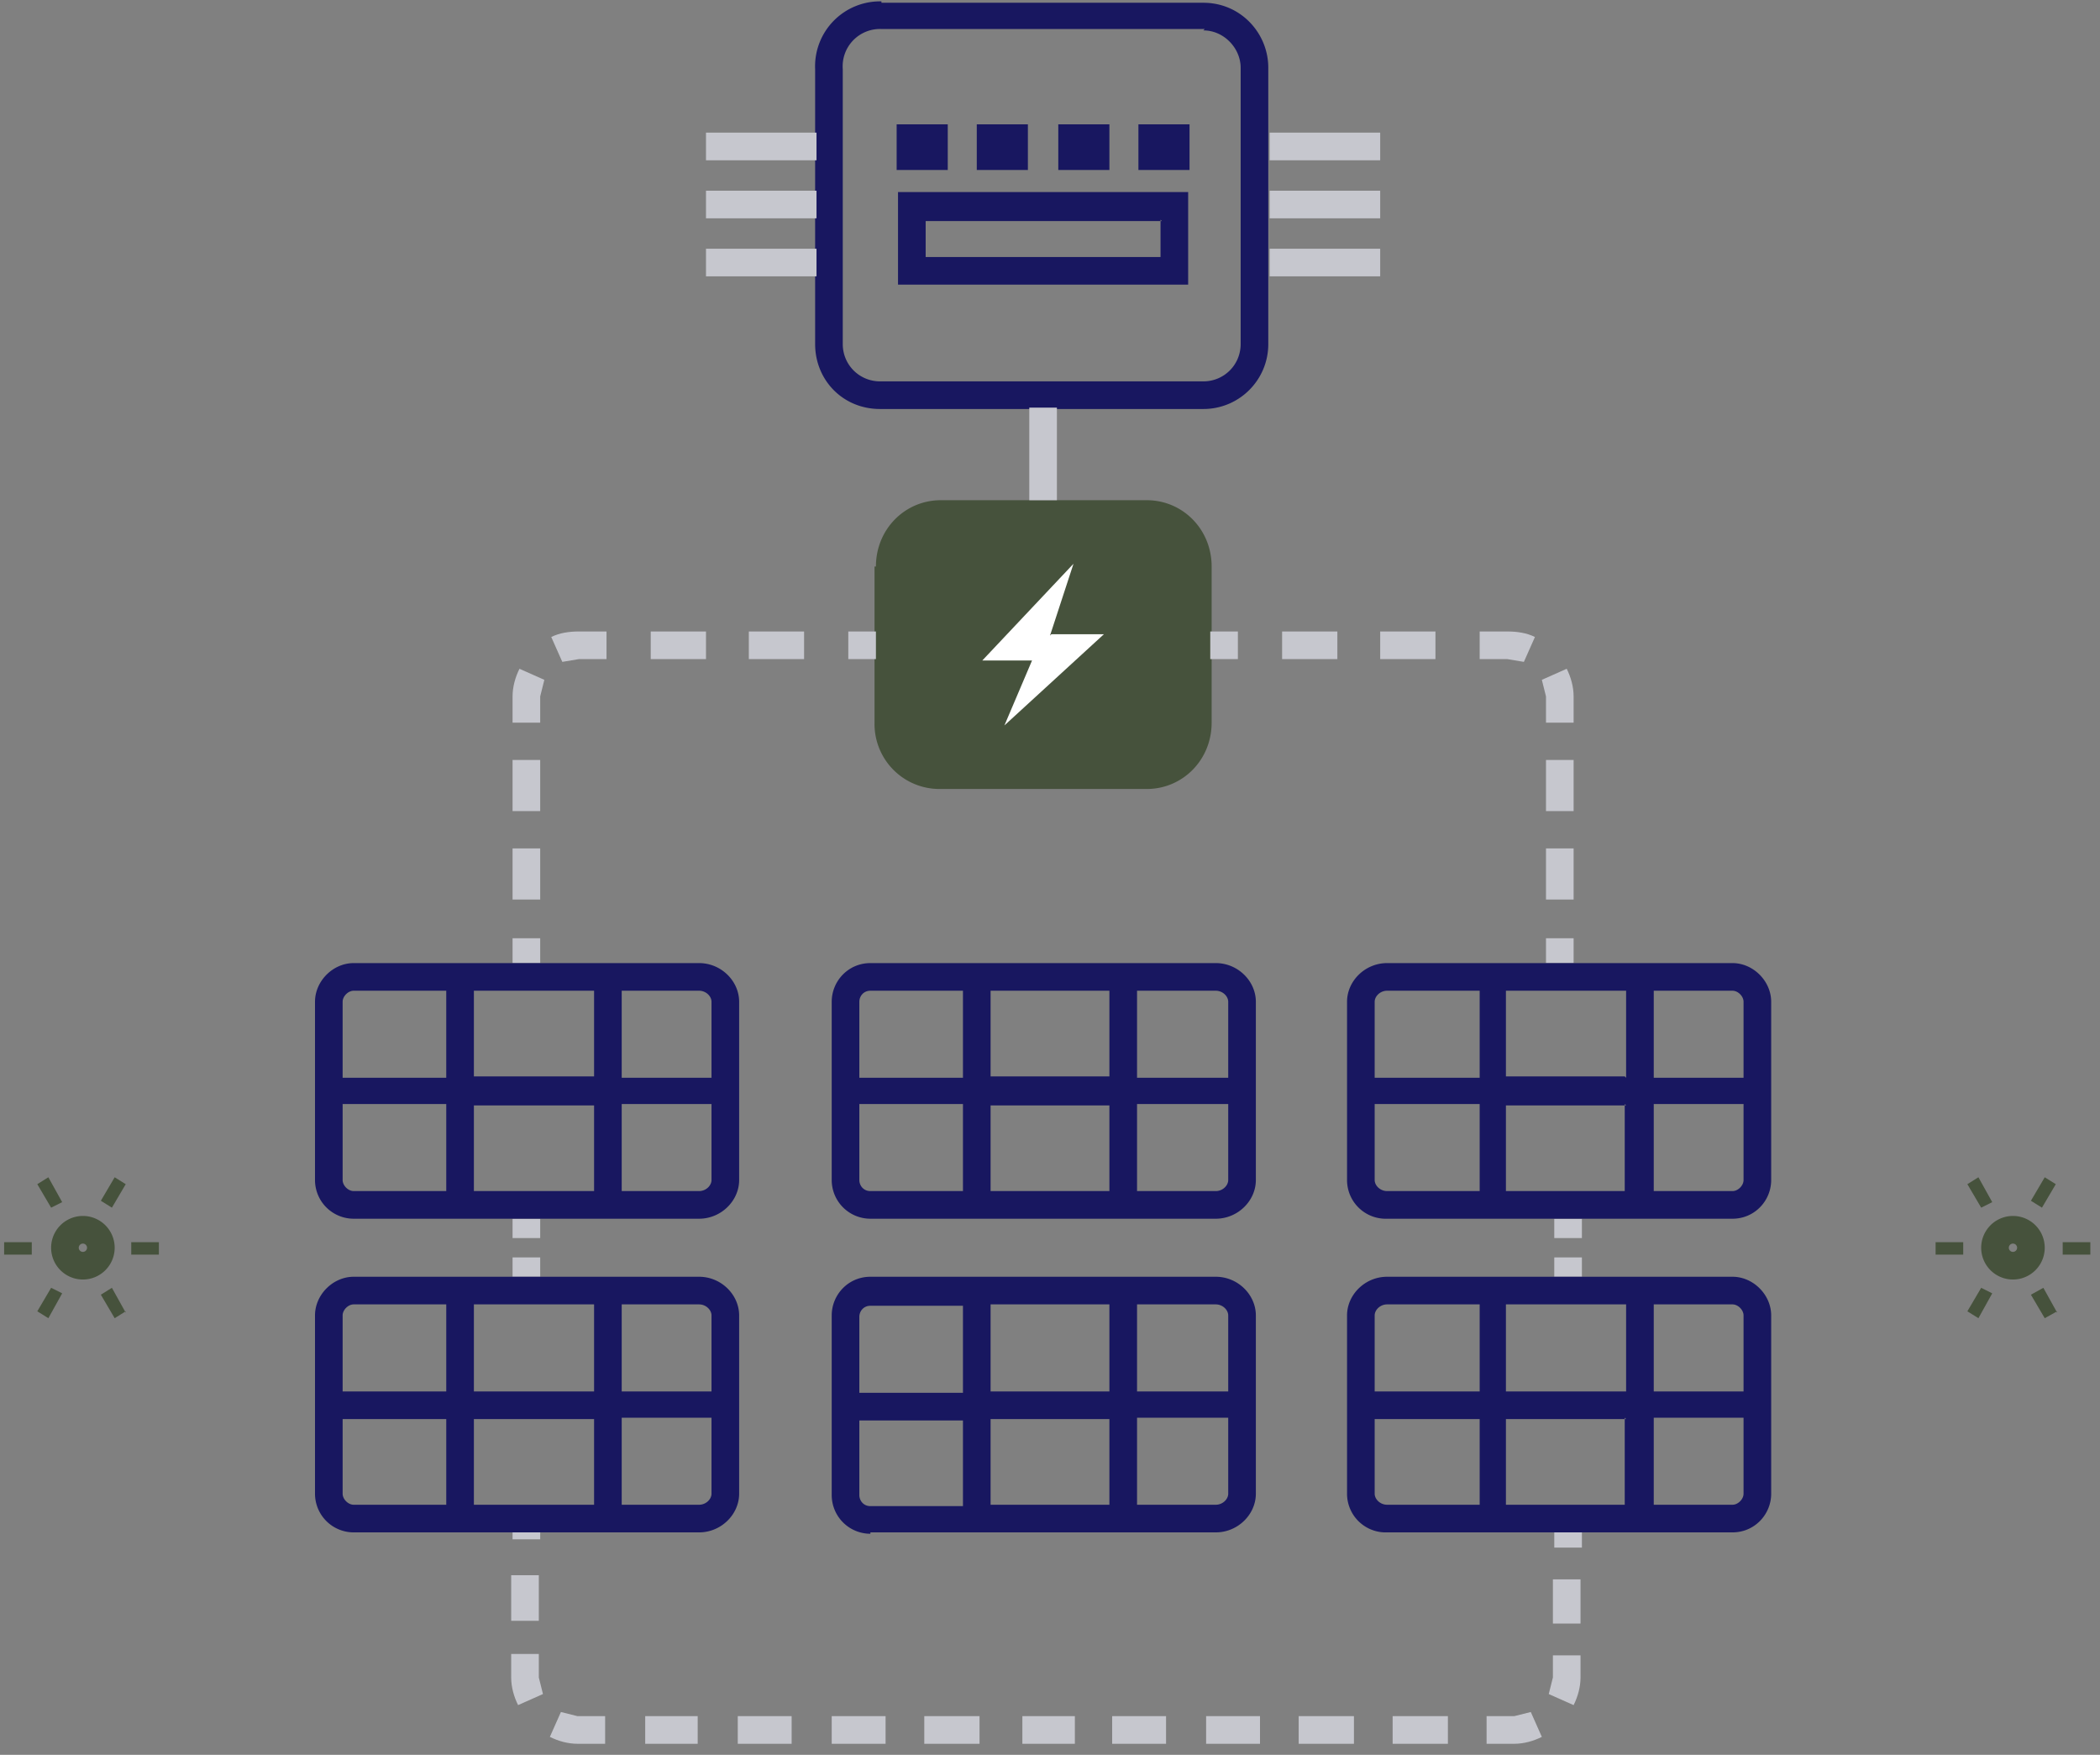 <svg xmlns="http://www.w3.org/2000/svg" width="152" height="127" fill="none"><rect width="100%" height="100%" fill="#808080" stroke="none"/><path fill="#C6C7CE" fill-rule="evenodd" d="M112.5 89.6v-1.4h2v1.4h-2Zm0 2.8V91h2v1.4h-2ZM37.1 89.6v-1.4h2v1.4h-2Zm0 2.8V91h2v1.4h-2Z" clip-rule="evenodd"/><path fill="#181760" fill-rule="evenodd" d="M87.2 2.1H63.8A2.7 2.7 0 0 0 61 5v19.9c0 1.5 1.2 2.7 2.7 2.7h23.4c1.5 0 2.7-1.2 2.7-2.7v-20c0-1.4-1.2-2.7-2.7-2.7ZM63.8.1A4.7 4.7 0 0 0 59 5v19.9c0 2.6 2 4.7 4.7 4.7h23.4c2.6 0 4.7-2.1 4.7-4.7v-20c0-2.5-2-4.7-4.7-4.7H63.8Z" clip-rule="evenodd"/><path fill="#46523c" d="M63.4 41c0-2.7 2.1-4.8 4.7-4.8H83c2.6 0 4.7 2.1 4.7 4.8v11.3c0 2.7-2.1 4.8-4.7 4.8H68a4.7 4.7 0 0 1-4.7-4.8V41Z"/><path fill="#C6C7CE" fill-rule="evenodd" d="M92 9.6h7.9v2h-8v-2ZM92 13.8h7.9v2h-8v-2ZM92 18h7.9v2h-8v-2ZM51.1 9.6h8v2h-8v-2ZM51.1 13.8h8v2h-8v-2ZM74.5 36.2v-6.7h2v6.7h-2ZM113.9 67.9v1.8h-2v-1.8h2Zm0-6.5v3.7h-2v-3.7h2Zm0-6.4v3.7h-2V55h2Zm0-4.6v1.9h-2v-1.9l-.3-1.2 1.8-.8c.3.6.5 1.3.5 2Zm-4.8-4.7c.7 0 1.4.1 2 .4l-.8 1.8-1.2-.2h-2v-2h2Zm-16.4 0h4.1v2h-4v-2Zm-5.1 0h2v2h-2v-2Zm12.3 0h4v2h-4v-2ZM37.1 67.9v1.8h2v-1.8h-2Zm0-6.5v3.7h2v-3.7h-2Zm0-6.4v3.7h2V55h-2Zm0-4.6v1.9h2v-1.9l.3-1.2-1.8-.8c-.3.6-.5 1.3-.5 2Zm4.8-4.7c-.7 0-1.4.1-2 .4l.8 1.8 1.2-.2h2v-2h-2Zm16.4 0h-4.1v2h4v-2Zm5.1 0h-2v2h2v-2Zm-12.3 0h-4v2h4v-2ZM37.1 111.4v-1.6h2v1.6h-2Zm77.4-1v1.6h-2v-1.6h2ZM37 117.2V114h2v3.3h-2Zm77.4-2.9v3.2h-2v-3.2h2Zm-77.4 7v-1.6h2v1.7l.3 1.2-1.8.8c-.3-.6-.5-1.3-.5-2Zm77.4-1.5v1.6c0 .7-.2 1.4-.5 2l-1.8-.8.3-1.2v-1.6h2Zm-2.8 5.9c-.6.3-1.3.5-2 .5h-2v-2h2l1.2-.3.8 1.8Zm-69.8.5c-.7 0-1.4-.2-2-.5l.8-1.8 1.2.3h2v2h-2Zm63 0h-4v-2h4v2Zm-6.8 0h-4v-2h4v2Zm-13.6 0h-3.9v-2h3.9v2Zm6.8 0h-3.9v-2h3.9v2Zm-13.6 0H74v-2h3.8v2Zm-6.7 0h-4v-2h4v2Zm-13.6 0h-3.9v-2h3.9v2Zm6.8 0h-3.9v-2h3.9v2Zm-13.6 0h-3.8v-2h3.8v2ZM51.1 18h8v2h-8v-2Z" clip-rule="evenodd"/><path fill="#181760" fill-rule="evenodd" d="M84.1 16H67v2.6H84v-2.7ZM65 14v6.6H86v-6.7H65ZM64.9 9v3.3h3.7V9h-3.7ZM76.6 9v3.3h3.7V9h-3.7ZM82.4 9v3.3h3.7V9h-3.7ZM70.7 9v3.3h3.7V9h-3.7Z" clip-rule="evenodd"/><path fill="#fff" d="m76 46 1.7-5.2-6.6 7h3.6l-2 4.7 7.2-6.6h-3.8Z"/><path fill="#181760" fill-rule="evenodd" d="M80.3 78v-6.3h-8.6v6.2h8.6Zm2 0v-6.3H88c.5 0 .9.4.9.8V78h-6.6Zm-2 2h-8.6v6.2h8.6v-6.3Zm2 6.2v-6.3h6.6v5.5c0 .4-.4.8-.9.8h-5.7Zm-19.3 2a2.8 2.8 0 0 1-2.8-2.8V72.5c0-1.5 1.2-2.8 2.8-2.8h25c1.6 0 2.9 1.3 2.9 2.8v12.9c0 1.5-1.3 2.8-2.9 2.8H63Zm6.7-16.5H63c-.5 0-.8.4-.8.8V78h7.5v-6.2Zm0 8.2h-7.5v5.5c0 .4.3.8.8.8h6.7v-6.3ZM117.7 78v-6.3H109v6.2h8.6Zm2 0v-6.3h5.7c.4 0 .8.4.8.8V78h-6.5Zm-2 2H109v6.2h8.6v-6.3Zm2 6.2v-6.3h6.5v5.5c0 .4-.4.8-.8.8h-5.7Zm-19.3 2a2.8 2.8 0 0 1-2.9-2.8V72.5c0-1.5 1.3-2.8 2.9-2.8h25c1.5 0 2.8 1.3 2.8 2.8v12.9c0 1.5-1.2 2.8-2.8 2.8h-25Zm6.7-16.5h-6.7c-.5 0-.9.4-.9.8V78h7.6v-6.2Zm0 8.2h-7.6v5.5c0 .4.4.8.9.8h6.7v-6.3ZM43 78v-6.3h-8.7v6.2H43Zm2 0v-6.3h5.6c.5 0 .9.4.9.8V78h-6.6Zm-2 2h-8.7v6.2H43v-6.3Zm2 6.2v-6.3h6.5v5.5c0 .4-.4.8-.9.8H45Zm-19.4 2a2.8 2.8 0 0 1-2.8-2.8V72.5c0-1.5 1.3-2.8 2.8-2.8h25c1.6 0 2.9 1.3 2.9 2.8v12.9c0 1.5-1.3 2.8-2.9 2.8h-25Zm6.7-16.5h-6.7c-.4 0-.8.4-.8.8V78h7.5v-6.2Zm0 8.2h-7.5v5.5c0 .4.4.8.8.8h6.7v-6.3ZM80.3 100.7v-6.3h-8.6v6.3h8.6Zm2 0v-6.3H88c.5 0 .9.4.9.8v5.5h-6.6Zm-2 2h-8.6v6.2h8.6v-6.3Zm2 6.2v-6.3h6.6v5.5c0 .4-.4.8-.9.8h-5.7ZM63 111a2.8 2.8 0 0 1-2.8-2.8V95.2c0-1.5 1.2-2.8 2.8-2.8h25c1.6 0 2.9 1.3 2.9 2.8v12.9c0 1.5-1.3 2.8-2.9 2.8H63Zm6.7-16.5H63c-.5 0-.8.4-.8.8v5.5h7.5v-6.3Zm0 8.3h-7.5v5.4c0 .4.3.8.8.8h6.7v-6.3ZM117.7 100.7v-6.3H109v6.3h8.6Zm2 0v-6.3h5.7c.4 0 .8.4.8.8v5.5h-6.5Zm-2 2H109v6.2h8.6v-6.3Zm2 6.2v-6.3h6.5v5.5c0 .4-.4.8-.8.8h-5.7Zm-19.3 2a2.8 2.8 0 0 1-2.9-2.8V95.2c0-1.5 1.3-2.8 2.9-2.8h25c1.5 0 2.8 1.3 2.8 2.8v12.9c0 1.5-1.2 2.8-2.8 2.8h-25Zm6.7-16.5h-6.7c-.5 0-.9.4-.9.8v5.5h7.6v-6.3Zm0 8.3h-7.6v5.4c0 .4.4.8.9.8h6.7v-6.3ZM43 100.7v-6.3h-8.7v6.3H43Zm2 0v-6.3h5.6c.5 0 .9.4.9.8v5.5h-6.6Zm-2 2h-8.7v6.2H43v-6.3Zm2 6.2v-6.3h6.5v5.5c0 .4-.4.8-.9.8H45Zm-19.4 2a2.8 2.8 0 0 1-2.8-2.8V95.2c0-1.5 1.3-2.8 2.8-2.8h25c1.6 0 2.9 1.3 2.9 2.8v12.9c0 1.5-1.3 2.8-2.9 2.8h-25Zm6.7-16.5h-6.7c-.4 0-.8.4-.8.8v5.5h7.5v-6.3Zm0 8.3h-7.5v5.4c0 .4.4.8.8.8h6.7v-6.3Z" clip-rule="evenodd"/><path fill="#46523c" fill-rule="evenodd" d="M6 90.6a.3.3 0 1 0 0-.6.3.3 0 0 0 0 .6Zm0 2A2.3 2.3 0 1 0 6 88a2.3 2.3 0 0 0 0 4.6ZM11.5 89.9h-2v.9h2v-1Zm-9.2 0h-2v.9h2v-1ZM9.1 95l-1-1.8-.8.5 1 1.7.8-.5Zm-4.6-8-1-1.8-.8.5 1 1.7.8-.4ZM3.5 95.4l1-1.8-.8-.4-1 1.7.8.5Zm4.6-8 1-1.7-.8-.5-1 1.7.8.5ZM145.7 90.6a.3.3 0 1 0 0-.6.3.3 0 0 0 0 .6Zm0 2a2.3 2.3 0 1 0 0-4.6 2.3 2.3 0 0 0 0 4.6ZM151.3 89.9h-2v.9h2v-1Zm-9.2 0h-2v.9h2v-1ZM148.9 95l-1-1.8-.9.5 1 1.7.9-.5Zm-4.7-8-1-1.8-.8.5 1 1.7.8-.4ZM143.2 95.4l1-1.8-.8-.4-1 1.7.8.5Zm4.6-8 1-1.7-.8-.5-1 1.7.8.5Z" clip-rule="evenodd"/></svg>
